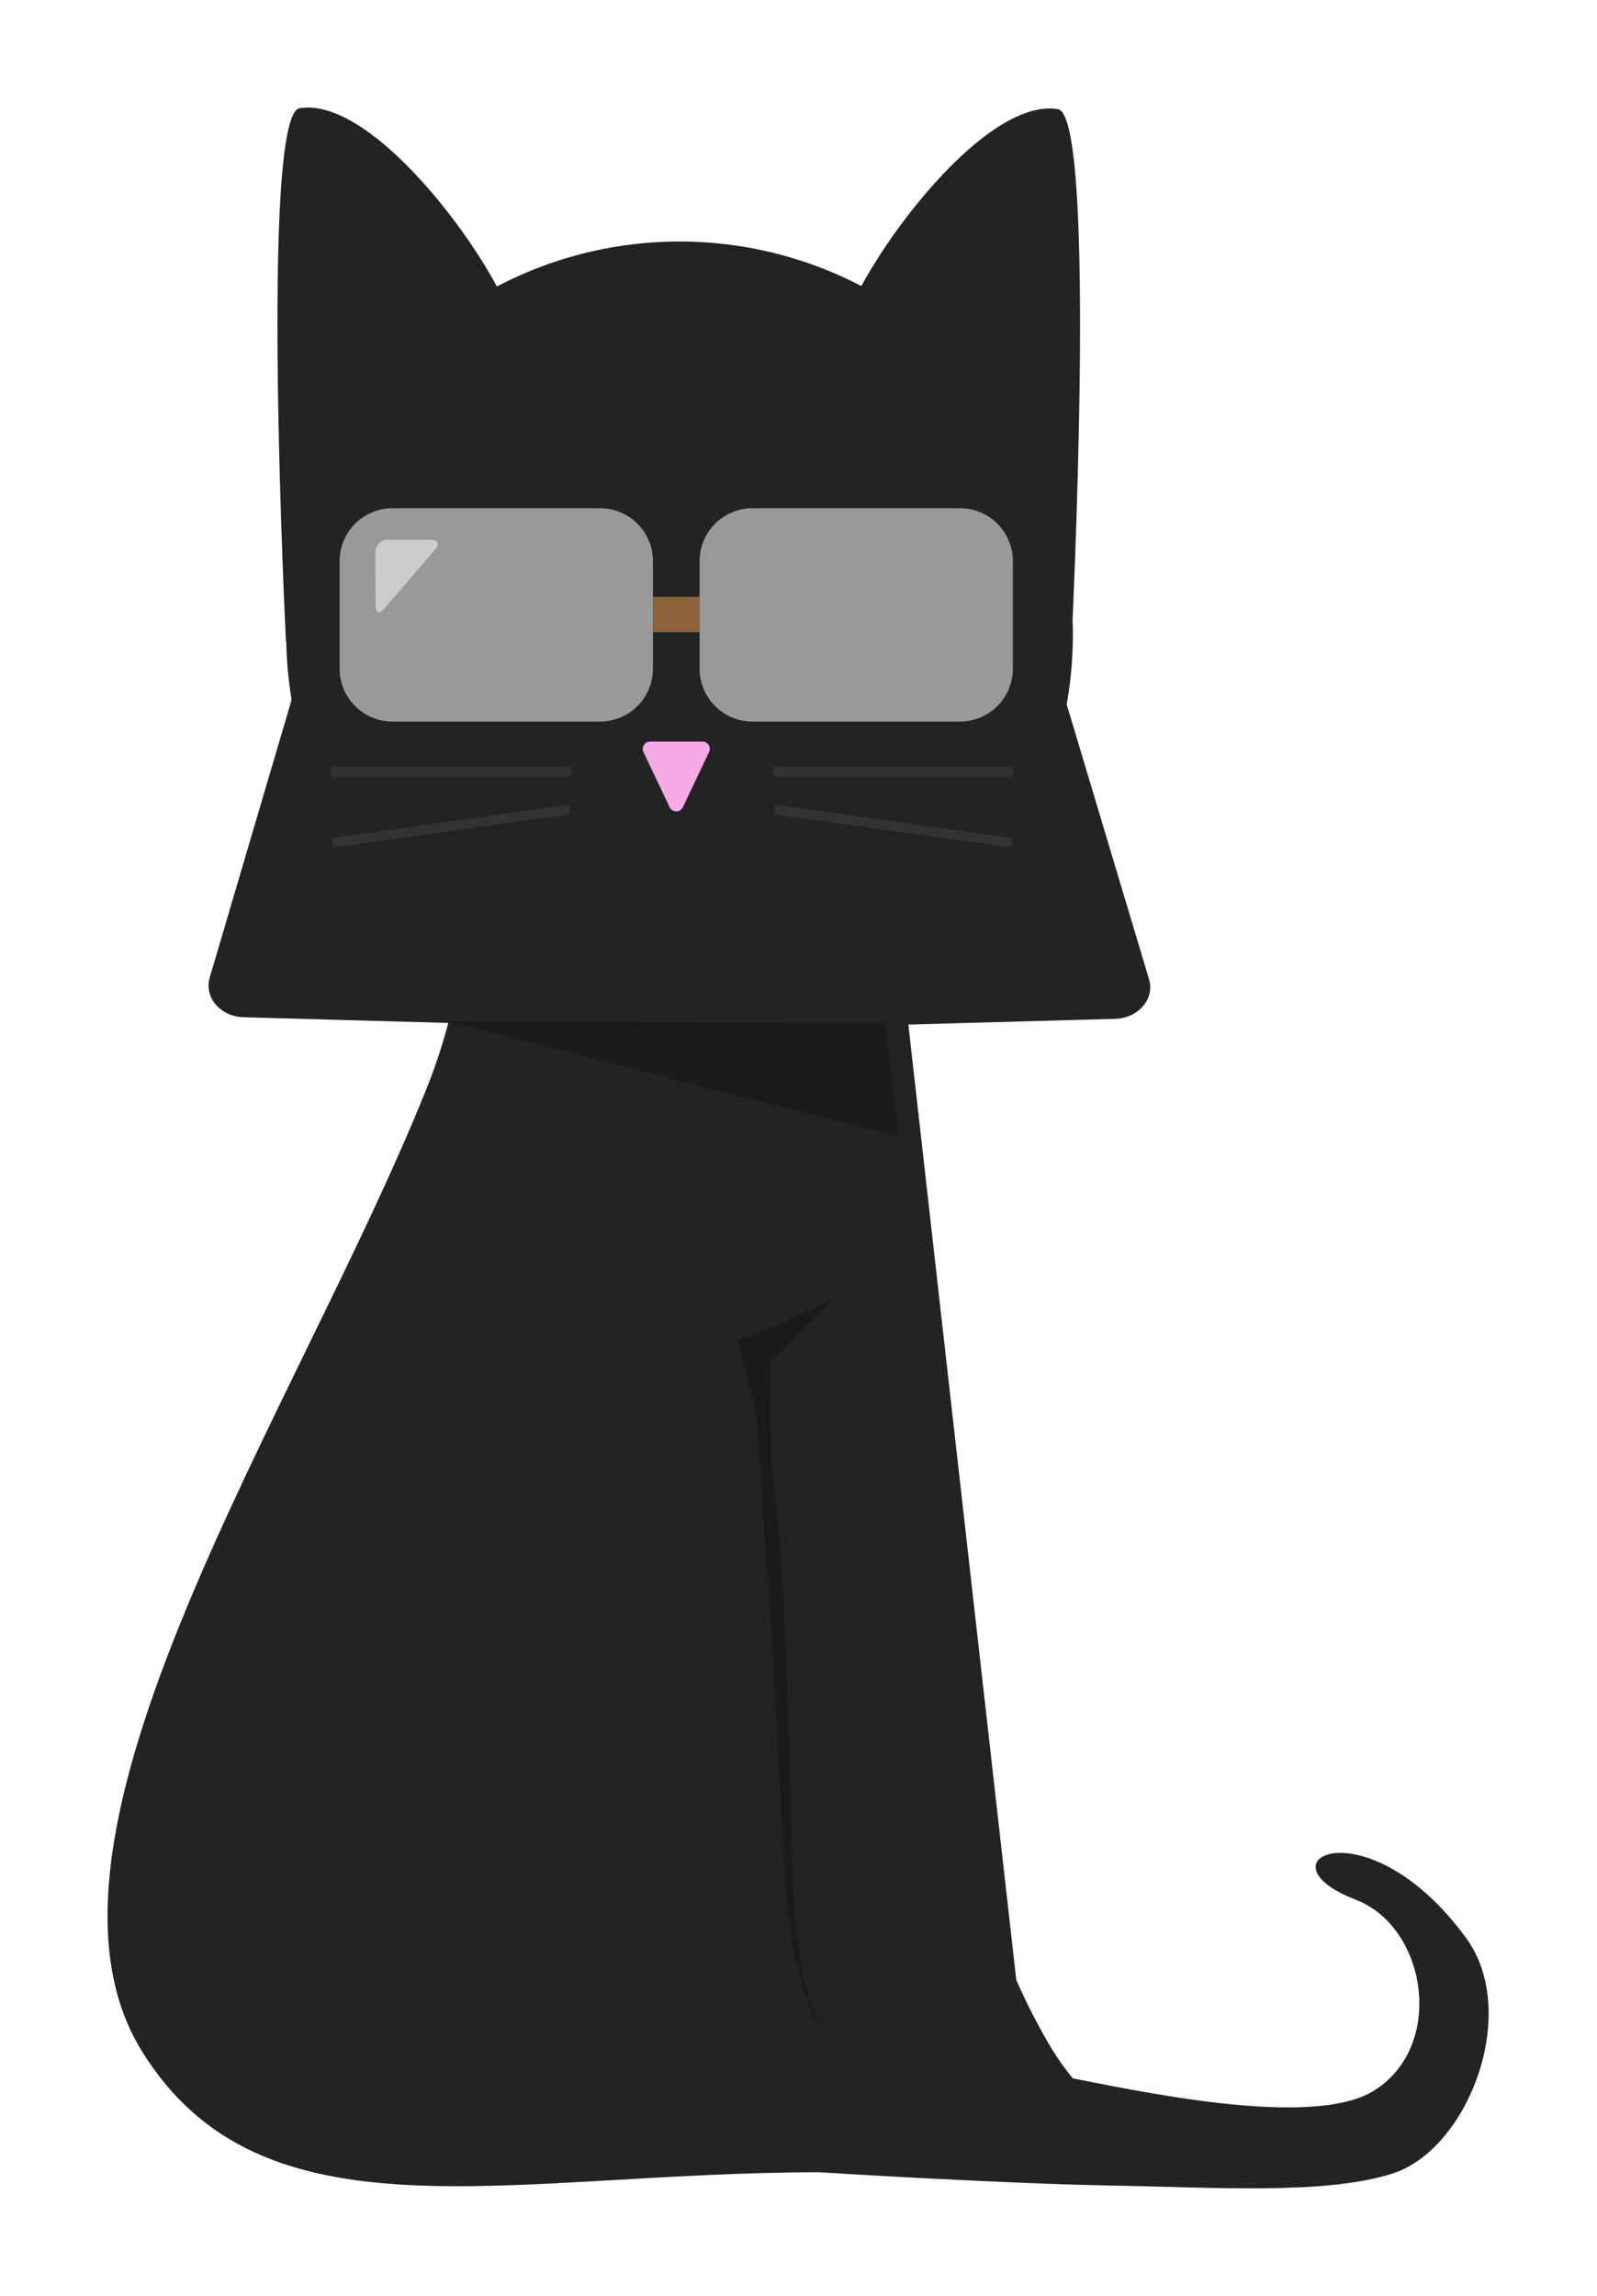 <svg width="297" height="427" viewBox="0 0 297 427" fill="none" xmlns="http://www.w3.org/2000/svg">
<g filter="url(#filter0_d)">
<path d="M65.684 364.723L99.009 369.482C110.125 371.048 121.247 372.577 132.374 374.07C143.498 375.549 154.622 377.06 165.762 378.43C171.328 379.135 176.901 379.777 182.483 380.419L190.852 381.327L199.228 382.109V382.149L190.828 381.507L182.436 380.724C176.854 380.137 171.257 379.55 165.683 378.915C154.528 377.624 143.373 376.324 132.241 374.837C121.109 373.35 109.985 371.878 98.868 370.336C87.752 368.793 76.636 367.204 65.543 365.537L65.684 364.723Z" fill="#2E2E2E"/>
<path d="M139.638 373.451C170.349 373.451 183.939 379.471 198.006 382.195C211.448 384.802 244.068 391.997 255.568 384.755C268.877 376.387 265.33 354.342 252.132 349.269C233.164 341.981 254.175 331.076 272.665 356.409C282.842 370.312 272.986 395.887 258.801 400.248C246.221 404.162 226.392 402.776 206.234 402.416C185.434 402.04 152.445 399.958 152.445 399.958C94.375 399.989 48.696 413.83 26.268 377.24C1.757 337.206 55.413 258.03 79.266 198.589C83.625 187.772 86.144 176.302 86.718 164.653L166.395 164.097L189.004 364.206C190.937 368.61 193.141 372.89 195.603 377.021C197.952 380.818 201.443 385.233 203.431 386.125" fill="#232323"/>
<path d="M153.44 373.835C151.873 371.937 150.687 369.755 149.948 367.408C149.134 365.108 148.485 362.754 148.007 360.362C147.024 355.624 146.367 350.825 146.042 345.997L145.22 331.577L144.437 317.157L143.654 302.738C143.388 297.931 143.004 293.132 142.676 288.326C141.987 278.72 141.376 269.115 140.742 259.502L142.715 259.455C143.302 269.068 144.844 278.571 145.376 288.193C145.627 292.999 145.963 297.806 146.159 302.62L146.605 317.056L147.059 331.483L147.443 345.919C147.623 350.712 148.086 355.49 148.829 360.229C149.213 362.606 149.736 364.959 150.394 367.275C150.967 369.641 152.002 371.87 153.44 373.835Z" fill="#1A1A1A"/>
<path d="M146.198 241.692L137.204 245.278L143.466 270.344L143.208 249.153L148.343 244.33L155.201 237.324L146.198 241.692Z" fill="#1A1A1A"/>
<path d="M199.525 114.066C199.527 99.598 195.238 85.455 187.201 73.424C179.164 61.394 167.74 52.017 154.373 46.48C141.007 40.942 126.298 39.493 112.108 42.315C97.918 45.138 84.884 52.104 74.653 62.335C64.423 72.565 57.456 85.6 54.634 99.79C51.812 113.98 53.261 128.688 58.798 142.055C64.336 155.421 73.713 166.845 85.743 174.882C97.773 182.919 111.917 187.208 126.385 187.207C145.782 187.204 164.385 179.498 178.101 165.782C191.817 152.066 199.523 133.464 199.525 114.066Z" fill="#232323"/>
<path d="M197.255 123.249L213.694 178.11C214.79 181.766 211.69 185.351 207.346 185.469L133.258 187.512C130.518 187.59 129.054 184.733 130.956 183.019L195.814 124.494L197.255 123.249Z" fill="#232323"/>
<path d="M55.233 122.74L39.005 177.781C37.924 181.445 40.977 185.046 45.267 185.164L118.314 187.207C121.014 187.285 122.463 184.428 120.584 182.705L56.642 123.993L55.233 122.74Z" fill="#232323"/>
<path d="M199.275 115.475C199.275 115.475 204.175 17.566 196.738 16.298C181.387 13.738 155.827 51.009 155.827 60.919C155.827 84.506 197.975 114.231 197.975 114.231L199.275 115.475Z" fill="#232323"/>
<path d="M53.182 115.303C53.182 115.303 48.281 17.363 55.718 16.126C71.069 13.566 96.629 50.837 96.629 60.747C96.629 84.334 54.481 114.058 54.481 114.058L53.182 115.303Z" fill="#232323"/>
<path d="M83.188 185.899L167.178 207.373L164.595 186.361L84.761 185.821L83.188 185.899Z" fill="#1A1A1A"/>
<path d="M111.597 90.511H72.988C70.38 90.511 67.879 91.547 66.035 93.391C64.191 95.234 63.155 97.735 63.155 100.343V120.352C63.157 122.96 64.194 125.459 66.037 127.303C67.881 129.146 70.381 130.183 72.988 130.185H111.597C114.204 130.183 116.704 129.146 118.547 127.303C120.391 125.459 121.427 122.96 121.43 120.352V100.343C121.43 97.735 120.394 95.234 118.55 93.391C116.706 91.547 114.205 90.511 111.597 90.511Z" fill="#999999"/>
<path d="M178.545 90.511H139.935C137.328 90.511 134.827 91.547 132.983 93.391C131.139 95.234 130.103 97.735 130.103 100.343V120.352C130.103 122.96 131.139 125.461 132.983 127.305C134.827 129.149 137.328 130.185 139.935 130.185H178.545C181.151 130.183 183.65 129.146 185.492 127.302C187.335 125.459 188.37 122.959 188.369 120.352V100.343C188.371 99.052 188.117 97.774 187.624 96.581C187.131 95.388 186.407 94.304 185.495 93.391C184.582 92.478 183.499 91.754 182.306 91.259C181.114 90.765 179.836 90.511 178.545 90.511Z" fill="#999999"/>
<path d="M120.889 133.903H130.636C130.866 133.902 131.092 133.959 131.294 134.069C131.495 134.179 131.666 134.339 131.789 134.533C131.912 134.727 131.983 134.95 131.996 135.179C132.01 135.409 131.964 135.638 131.865 135.845L126.996 146.116C126.885 146.348 126.71 146.543 126.493 146.681C126.275 146.818 126.024 146.89 125.766 146.89C125.509 146.89 125.257 146.818 125.04 146.681C124.822 146.543 124.648 146.348 124.537 146.116L119.66 135.845C119.563 135.637 119.519 135.409 119.534 135.18C119.548 134.952 119.62 134.73 119.742 134.537C119.865 134.343 120.034 134.184 120.235 134.073C120.435 133.962 120.66 133.904 120.889 133.903Z" fill="#F4ABE5"/>
<path d="M105.773 138.593H62.012C61.787 138.593 61.605 138.775 61.605 139V139.986C61.605 140.211 61.787 140.393 62.012 140.393H105.773C105.997 140.393 106.18 140.211 106.18 139.986V139C106.18 138.775 105.997 138.593 105.773 138.593Z" fill="#333333"/>
<path d="M105.428 145.687L62.093 151.777C61.87 151.808 61.715 152.014 61.747 152.237L61.884 153.214C61.915 153.436 62.121 153.591 62.344 153.56L105.678 147.47C105.901 147.439 106.056 147.233 106.025 147.01L105.887 146.033C105.856 145.811 105.65 145.656 105.428 145.687Z" fill="#333333"/>
<path d="M144.202 140.393H187.963C188.188 140.393 188.37 140.211 188.37 139.986V139C188.37 138.775 188.188 138.593 187.963 138.593H144.202C143.977 138.593 143.795 138.775 143.795 139V139.986C143.795 140.211 143.977 140.393 144.202 140.393Z" fill="#333333"/>
<path d="M144.291 147.478L187.626 153.568C187.848 153.6 188.054 153.445 188.085 153.222L188.223 152.245C188.254 152.022 188.099 151.817 187.876 151.785L144.542 145.695C144.319 145.664 144.113 145.819 144.082 146.042L143.945 147.018C143.913 147.241 144.068 147.447 144.291 147.478Z" fill="#333333"/>
<path d="M130.111 106.982H121.43V113.55H130.111V106.982Z" fill="#8C6239"/>
<path d="M80.949 98.151C81.795 97.173 81.427 96.374 80.166 96.374H72.15C71.527 96.374 70.93 96.622 70.489 97.062C70.049 97.503 69.802 98.1 69.802 98.723L69.849 108.68C69.849 109.972 70.553 110.246 71.414 109.244L80.949 98.151Z" fill="#CCCCCC"/>
</g>
<defs>
<filter id="filter0_d" x="0" y="0" width="296.849" height="426.949" filterUnits="userSpaceOnUse" color-interpolation-filters="sRGB">
<feFlood flood-opacity="0" result="BackgroundImageFix"/>
<feColorMatrix in="SourceAlpha" type="matrix" values="0 0 0 0 0 0 0 0 0 0 0 0 0 0 0 0 0 0 127 0"/>
<feOffset dy="4"/>
<feGaussianBlur stdDeviation="10"/>
<feColorMatrix type="matrix" values="0 0 0 0 0 0 0 0 0 0 0 0 0 0 0 0 0 0 0.25 0"/>
<feBlend mode="normal" in2="BackgroundImageFix" result="effect1_dropShadow"/>
<feBlend mode="normal" in="SourceGraphic" in2="effect1_dropShadow" result="shape"/>
</filter>
</defs>
</svg>
